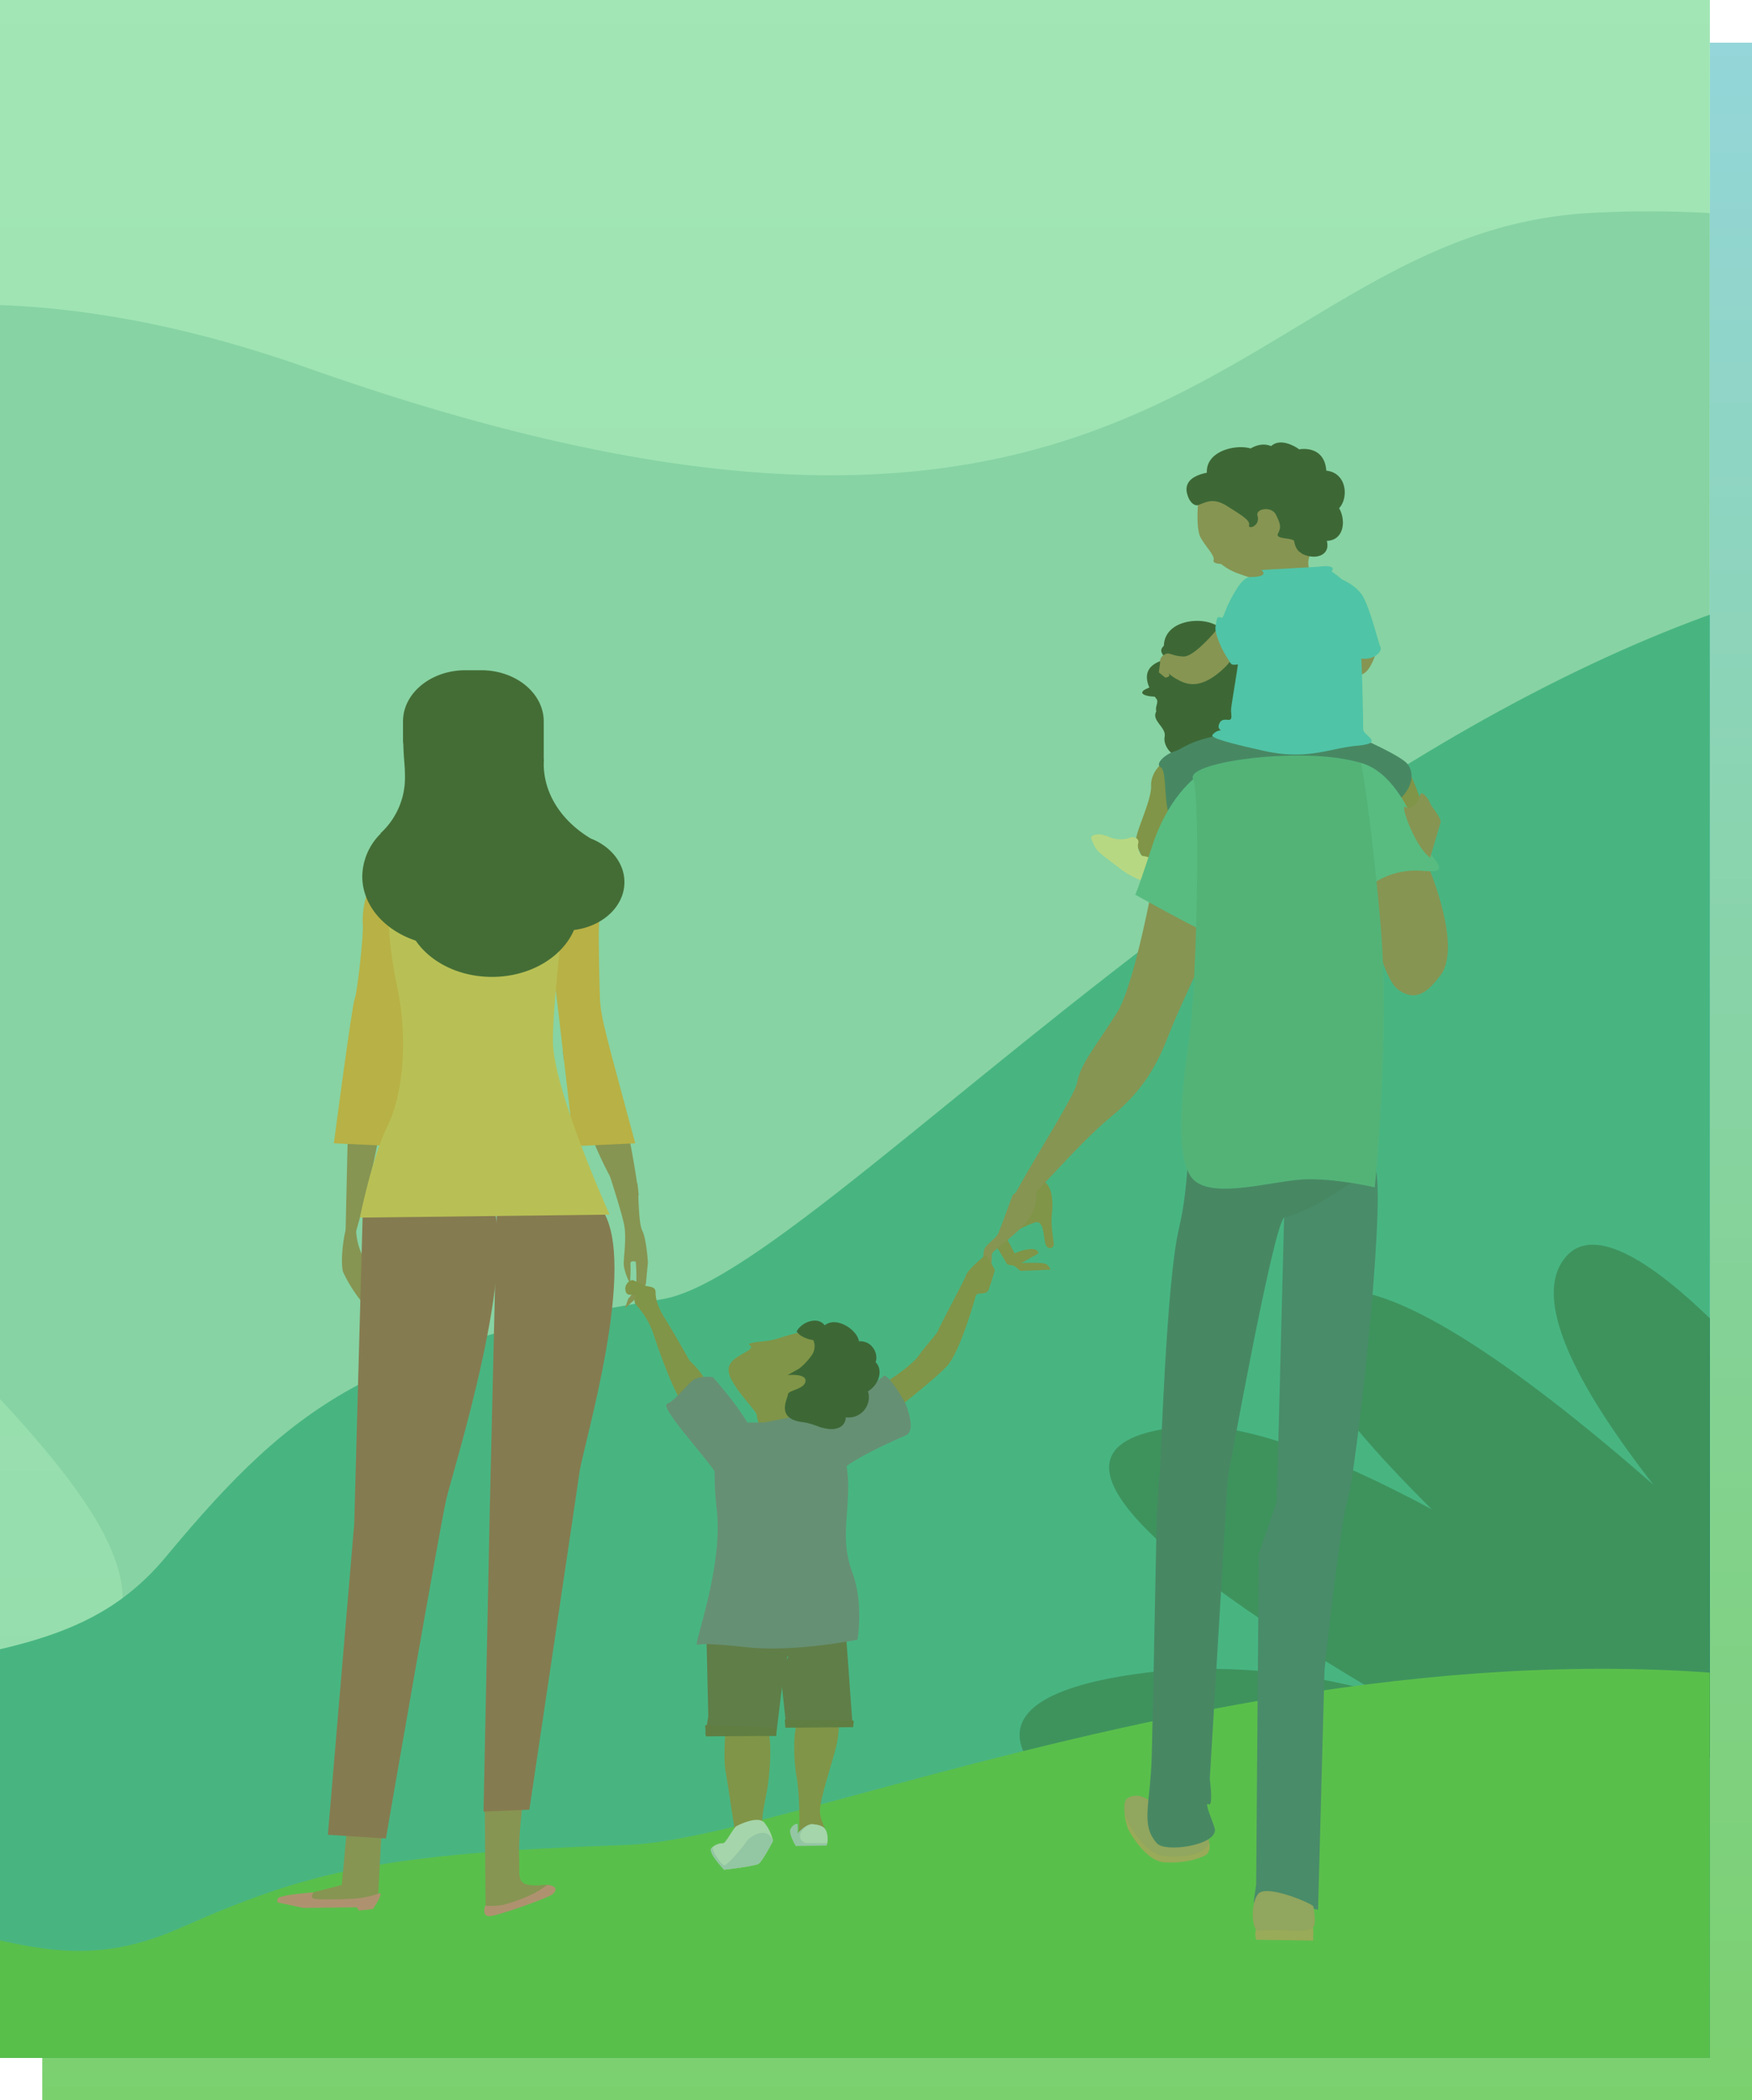 <svg xmlns="http://www.w3.org/2000/svg" width="497.474" height="596.202"><defs><clipPath id="b"><path transform="translate(655.762 141)" fill="#efefef" d="M0 0h485.474v584.088H0z"/></clipPath><clipPath id="d"><path d="M3693.486 2124.99l289.655.62-.365-159.316-289.29-3.676z" transform="translate(-3693.486 -1962.618)" fill="none"/></clipPath><clipPath id="f"><path transform="translate(761.762 81)" fill="#efefef" d="M0 0h485.474v584.202H0z"/></clipPath><clipPath id="g"><path d="M3693.486 2149.222l332.881.712-.42-183.092-332.461-4.225z" transform="translate(-3693.486 -1962.618)" fill="rgba(0,0,0,0)"/></clipPath><linearGradient id="a" x1=".5" x2=".5" y2="1" gradientUnits="objectBoundingBox"><stop offset="0" stop-color="#94d6da"/><stop offset="1" stop-color="#7bd06d"/></linearGradient><linearGradient id="c" x1=".5" x2=".5" y2="1" gradientUnits="objectBoundingBox"><stop offset="0" stop-color="#cbfcff"/><stop offset="1" stop-color="#94d6da"/></linearGradient><filter id="e" x="180.278" y="231.091" width="124.982" height="142.629" filterUnits="userSpaceOnUse"><feOffset dy="10"/><feGaussianBlur stdDeviation="10" result="f"/><feFlood flood-color="#32b5af"/><feComposite operator="in" in2="f"/><feComposite in="SourceGraphic"/></filter></defs><path transform="translate(12 12.114)" fill="url(#a)" d="M0 0h485.474v584.088H0z"/><g clip-path="url(#b)" transform="translate(-655.762 -140.886)"><path transform="translate(655.762 141)" fill="url(#c)" d="M0 0h485.474v584.088H0z"/><path d="M1204.154 727.429V257.703c-49.191-19.766-88.513-22.594-119.008-20.931-87.347 4.764-103.879 113.749-317.111 38.234-180.028-63.757-254.187 84.048-184.812 149.739 129.163 122.3 166.4 149.959 120.47 181.8-54.123 37.518-124.168-13.046-207.946-1.786-79.759 10.719-56.972 57.169-119.64 87.54-33.514 16.242-109.965 16.338-144.843 35.133z" fill="#94d6db"/><path d="M1204.668 726.24V321.231c-151.876-9.205-304.752 176.662-348.862 183.871-70.362 11.493-89.787 24.1-122.606 63.619-38.672 46.56-99.224-2.665-268.083 121.906-25.509 18.819-83.063 28.3-147.794 35.612z" fill="#179a96"/><g transform="translate(915.378 471.425)" clip-path="url(#d)"><path d="M30.19 146.454c-4.531-8.449 1.1-15.635 22.615-19.455 23.478-4.172 45.909-1.333 64.362 3.833-43.523-25.594-94.268-61.538-47.937-65.695 14.446-1.3 36.66 7.192 61.37 20.454-27.563-27.225-42.725-49.6-26.027-53.757 15.5-3.866 47.117 18.279 80.766 47.67-19.173-24.63-30.276-46.123-21.664-56.267 7.029-8.277 22.025 1.224 39.272 18.821-.768-15.473 4.59-24.816 16.817-22.94 11.5 1.762 20.815 19.675 27.468 41.158 11.033-33.322 40.171-53.705 69.569-43.584 34.53 11.885-11.545 92.407-26.994 130.393z" fill="#02564e"/></g><path d="M1205.183 618.51c-138.326-59.5-310.143 19.721-357.722 21.381-60.917 2.122-78.735 6.357-110.769 20.55-37.747 16.723-53.918-9.526-112.347-4.507-55.624 4.778 75.683 34.394-116.114 42.73-47.8 2.078-56.213 20.379-88.959 28.765h784.882z" fill="#39ae2a"/><g fill="#925a39"><path d="M761.952 438.938s4.127.458 1.826 18.578-10.667 44.317-10.667 44.317l.97-42.185s1.236-16.117 7.871-20.71z"/><path d="M756.407 487.702c-.8 8.641 3.662 12.619 4.839 16.132a56.525 56.525 0 003.1 7.063c-3.932-2.168-3.788-4.964-5-6.433s-.561-1.072-1.1 1.985c-.312 1.745 2.834 5.013 4.521 7.341a6.452 6.452 0 011.49 3.216 38.935 38.935 0 01-5.782-5.45 42.031 42.031 0 01-5.818-9.082c-.632-1.887-.314-7.676.677-11.762 1.118-4.607 3.651-9.238 3.073-3.01z"/></g><path d="M763.826 656.297l-1.288 23.733-18.249 1.181-8.1-.811 16.1-4.151 1.794-19.743z" fill="#925a39"/><path d="M761.13 683.079l-3.977.421-.683-.914-15.1.172-7.3-1.567s-.3-1.056.381-1.37c2.059-.961 9.881-1.471 9.881-1.471s-1.04 1.188-.212 1.713 10.874.232 13.359-.1c4.291-.586 5.652-1.63 5.791-1.343.328.756-2.14 4.459-2.14 4.459z" fill="#e35472"/><path d="M758.269 484.081l-2.464 89.805-7.471 88.132 16.451 1.055s15.366-88.789 17.192-96.474 21.295-69.294 12.217-85.019-35.925 2.501-35.925 2.501z" fill="#912735"/><path d="M822.654 434.121c9.186 9.074 13.823 46.4 13.823 46.4s-3.021 14.287-19.918-33.642c-5.07-14.39 3.83-14.995 6.095-12.758z" fill="#925a39"/><path d="M832.596 512.748l3.833-3.453 2.084-3.406.577-6.159s-.377-6.587-1.606-9.025-.964-12.2-1.409-13.4-7.952-2.654-7.952-2.654 3.3 10.1 4.189 14.206-.308 10.305-.032 11.924a16.2 16.2 0 001.763 4.932s.208-4.376.1-5.531 1.519-.644 1.519-.644.5 6.041-.189 7.65a9.784 9.784 0 01-1.971 2.85z" fill="#925a39"/><path d="M773.643 413.235l-5.9 50.609v2.948l-17.7-.845s5.126-39.062 5.9-40.95 2.566-18.275 2.31-21.21.513-17.644 12.317-16.176 3.073 25.624 3.073 25.624zm38.257 0l5.9 50.609v2.949l17.71-.846c-7.981-29.61-9.773-35.493-10.014-40.95-.077-1.992-.509-18.275-.252-21.21s.492-10.923-10.265-16.176c-10.259-5.012-3.079 25.624-3.079 25.624z" fill="#f7931e"/><path d="M792.823 653.566l.256 30.458 15.395-4.416s6.509-3.859.9-3.358c-8.216.73-6.542-2.1-6.8-7.563s1.022-15.96 1.022-15.96z" fill="#925a39"/><path d="M810.526 676.249a28.578 28.578 0 01-3.594 2.306 47.13 47.13 0 01-8.974 3.362 23.448 23.448 0 01-5.008.216s-1.155 3.14 1.41 2.936 15.4-4.834 17.192-5.879 2.058-2.732-1.026-2.941z" fill="#e35472"/><path d="M796.242 485.762l-1.951 82.362-1.809 87.329 13-.56s13.114-87.906 14.221-95.674 16.83-59.471 6.312-74.579-29.773 1.122-29.773 1.122z" fill="#912735"/><path d="M793.678 383.691s-20.188 1.116-24.978 2.8-3.762 21.007-.69 35.287 1.714 30.242-2.733 39.206-7.863 26.041-7.863 26.041l70.819-.839S812.15 450.627 812.15 436.9s4.444-45.085 4.1-48.163-18.12-5.046-22.572-5.046z" fill="#f7b03e"/><path d="M763.327 378.131a.59.59 0 01-.061-.079 21.363 21.363 0 006.928-16.357c0-3.027-.309-4.125-.459-8.629a.049.049 0 00.021-.012 12.792 12.792 0 01-.115-1.275v-5.444c0-8.018 7.941-14.516 17.734-14.516h4.438c9.8 0 17.736 6.5 17.736 14.516v10.72a.372.372 0 00.063.014c-.018.34-.046.676-.062 1.01v.588c.14 8.561 5.363 16.114 13.35 20.868 5.637 2.217 9.536 6.915 9.536 12.371 0 6.889-6.21 12.577-14.3 13.562-3.335 7.735-12.478 13.3-23.268 13.3-9.318 0-17.427-4.152-21.611-10.278-8.9-2.967-15.16-10.007-15.16-18.218a17.353 17.353 0 015.23-12.141z" fill="#0e0b00"/><path d="M1002.091 321.945s-9.323-1.346-14.99 1.8.731 4.04-2.01 6.284-.55 5.386-4.206 6.882-.365 2.543 2.926 2.395.914 1.5-.549 4.189 2.926 4.489 2.377 7.182 2.559 7.181 7.86 5.984 36.2 4.489 32.538-19.451c-1.337-8.754-15.537-23.794-23.946-15.265z"/><path d="M984.91 358.153s-3.289 2.693-3.108 6.434-3.655 11.521-4.2 14.663 4.569 11.072 6.215 7.78 12.606-27.53 1.093-28.877z" fill="#875a23"/><path d="M980.153 391.819a24.6 24.6 0 01-6.766-3.443c-2.559-2.094-6.762-4.788-7.494-6.433s-1.644-2.842-.549-3.292 2.561-.45 4.938.6a7.992 7.992 0 005.666 0c1.1-.3 2.559.3 2.193 1.646s.365 3.441 1.279 3.59 5.853.449.733 7.332z" fill="#f5e098"/><path d="M1054.921 360.248s3.837 8.677 4.021 11.221-1.646 4.489-2.926 2.094-8.409-9.875-6.579-11.819 5.484-1.496 5.484-1.496z" fill="#875a23"/><path d="M1041.031 350.971s11.7 5.087 13.526 7.481 1.462 5.985-1.463 9.127-8.774-4.49-14.259-4.34-38.937-2.093-43.872 2.843-5.666 11.222-7.676 7.631-.916-13.466-2.743-14.365 1.279-3.74 3.84-4.488 3.838-3.142 15.171-5.088 35.46-.447 37.476 1.199z" fill="#14405a"/><path d="M1027.545 687.624a11.2 11.2 0 01.274 2.581 7.457 7.457 0 000 1.8l-16.178-.225a4.38 4.38 0 010-3.142c.686-1.463 15.63-1.8 15.904-1.014z" fill="#b98744"/><path d="M997.931 662.712s1.372 3.816-.685 5.05-9.6 2.245-11.928 2.02-9.187-7.631-10.009-9.426-1.781-7.519-.411-8.529a4.538 4.538 0 014.112-.672c1.51.335 17.688 9.65 18.921 11.557z" fill="#a97c50"/><path d="M951.454 476.8s3.108 1.346 2.194 9.426c-.375 3.308.549 7.333.549 8.379s-1.463 1.646-2.193.3-.412-6.92-2.742-6.584c-2.257.326-7.678 3.891-7.494 2.244s9.504-15.705 9.686-13.765z" fill="#875a23"/><path d="M1019.639 482.195l-2.193 85.286-5.119 14.962-.729 93.664-.732 5.087s2.925-1.5 8.043-.3l10.238 2.395 1.825-67.929s4.389-41.894 6.582-48.478 10.6-80.8 8.043-93.365-24.86 5.678-25.958 8.678z" fill="#184966"/><path d="M1041.942 474.711s-13.775 10.524-22.3 12.269c-2.927.6-16.088 73.914-16.088 73.914l-5.117 85.286s1.1 8.08-.366 7.181 1.728 5.951 1.827 7.182c.365 4.489-14.087 6.569-16.45 3.89-4.754-5.386-1.83-10.773-1.463-24.837s1.463-71.82 1.463-69.125.364-8.08.73-10.175 1.829-54.463 5.484-70.024 1.462-25.735 5.118-26.932 46.795 10.175 47.162 11.371z" fill="#14405a"/><path d="M1040.844 386.433s4.936 31.42 10.969 35.909 9.871-1.346 12.063-4.04 4.936-11.222-4.935-34.563-18.097 1.346-18.097 2.694zm-39.114 16.159s-11.335 23.341-14.625 31.87-7.065 16.107-16.452 23.79c-10.968 8.977-23.4 25.137-28.882 27.83s17.91-31.7 19.011-37.257c1.1-5.535 4.751-9.508 11.334-19.9 5.118-8.08 10.6-38.9 10.6-38.9z" fill="#925a39"/><path d="M1041.94 394.516a21.873 21.873 0 0116.452-5.836c9.871.9 2.742-2.693 0-9.426s-9.324-22.443-21.388-21.546 4.936 36.808 4.936 36.808zm-44.42-34.566s-9.871 4.937-15.355 21.545-4.935 13.915-4.935 13.915 15.9 8.978 21.387 11.222 0-43.541-1.097-46.682z" fill="#36a895"/><path d="M1041.392 358.155s2.742 14.364 5.485 45.785-1.646 74.512-1.646 74.512-11.516-2.692-20.289-2.244-24.68 5.386-30.711.449-3.84-25.136-1.646-40.4 3.291-68.677 1.1-73.615 32.354-9.426 47.707-4.487z" fill="#2d9682"/><path d="M937.748 494.835l3.29 5.5 2.469.449 6.307-3.59s.137-1.459-2.331-1.235a12.952 12.952 0 00-4.387 1.235l-2.468-4.714z" fill="#875a23"/><path d="M942.131 499.996l2.605 2.132 8.5-.335a2.41 2.41 0 00-1.92-1.8c-1.644-.334-9.185.003-9.185.003z" fill="#875a23"/><path d="M942.499 480.695s-3.359 9.226-4.021 10.774c-.641 1.5-3.475 3.067-4.021 4.638s0 7.257-.275 8.379 2.468-.571 2.468-6.957c0-.973 2.332-2.132 7.267-6.621s5.621-7.968 5.348-12.007-6.766 1.794-6.766 1.794z" fill="#925a39"/><path d="M985.319 669.782c-4.78-.412-9.187-7.631-10.01-9.426a16.5 16.5 0 01-1-4.334c1.317 4.008 6.106 11.525 11.012 11.965 10.007.9 11.928-2.02 13.009-3.531.142 1.175.048 2.629-1.081 3.307-2.059 1.236-6.72 2.467-11.93 2.019z" fill="#b98744"/><path d="M1027.82 682.35a26.2 26.2 0 01.41 4.489c-.137 1.235-.273 2.581-5.758 2.356a97.678 97.678 0 00-10.282 0c-1.782.113-2.331-7.629 0-10.436s15.493 2.806 15.63 3.591z" fill="#a97c50"/><path d="M995.327 281.996s-1.1 9.426.548 12.269 4.022 5.087 3.656 6.284 2.194 1.047 2.194 1.2a16.429 16.429 0 004.936 2.693c2.559.9 9.871 3.741 12.065 1.2s10.236 3.74 8.407-1.047.184-4.04 0-8.828-2.374-27.537-31.806-13.771z" fill="#925a39"/><path d="M1028.416 274.515s-5.85-7.781-18.1-3.591c-11.5 3.93-9.889 7.033-15.19 7.931s-2.176 6.882.02 6.133 4.2-2.244 8.226.3 6.581 4.039 6.214 5.386 3.25.3 2.377-2.693c-.566-1.944 4.022-2.843 5.3-.15s1.443 3.442.529 5.238 4.406 1.047 4.589 2.244 1.238 4.856 4.9 2.832a8.7 8.7 0 002.777-2.384c.5-1.361 3.153-4.68 3.722-9.568.282-2.425 1.72-5.241-1.163-8.387a14.384 14.384 0 00-4.201-3.291z"/><path d="M1045.963 325.537s-1.646 6.883-4.571 7.481-4.2-4.937-1.826-6.134 6.03-2.097 6.397-1.347zm-44.268-6.757s-7.281 9.3-10.755 9.151-4.021-1.5-5.484-.449a2.13 2.13 0 00-1.1 2.244l-.365 2.693 1.829 1.5s1.462-.149 1.1-.9 0 .149 2.193 1.346 6.4 3.592 13.527-3.29.518-13.044-.945-12.295z" fill="#925a39"/><path d="M1034.445 305.487s5.12 1.645 7.313 5.236 4.569 13.616 5.118 14.663-2.376 4.638-7.494 2.545-4.937-22.444-4.937-22.444zm-21.594 2.154s-2.521-5.636-6.687.983-3.472 8.77-4.7 8.235-1.034 1.128-1.338 2.31.178 2.92 1.571 6.115a42.641 42.641 0 002.334 4.065c.771 1.4 1.137.775 4.143.736 1.835-.024 6.386-17.672 4.677-22.444z" fill="#27b9e1"/><path d="M1032.983 303.84a16.184 16.184 0 011.564 1.1 15.886 15.886 0 015.382 7.126c1.645 5.088 2.011 34.713 2.011 36.508s6.4 3.891-1.646 4.637-14.073 4.191-26.323 1.5-15.171-3.891-14.806-4.489a3.286 3.286 0 012.192-1.347c.733 0-.73-.15-.363-1.5s1.1-1.647 2.558-1.5.916-1.2.916-2.843 3.838-21.247 3.289-28.878-.549-8.529 3.474-8.828 1.828-1.945 1.828-1.945l16.086-.9s5.484-.886 3.838 1.359z" fill="#27b9e1"/><path d="M1060.953 384.936s2.559-8.678 2.924-9.876-2.375-4.34-2.742-5.087a7.2 7.2 0 00-2.01-2.993c-1.1-.747-.914.3-1.646 1.8s-2.194 2.544-3.655 1.8 2.925 11.514 7.129 14.356z" fill="#925a39"/><path d="M872.929 551.932s-3-7.476-2.928-8.725-4.815-5.643-7.233-10.275 1.113-6 4.282-7.917-.477-1.74 1.085-2.308 4.427-.461 6.952-1.148 10.729-3.962 18.52-2.053c6.795 1.664 9.808 7.265 7.105 14.524s-5.507 7.545-9.239 9.284c-2.657 1.238-4.663 6.477-4.367 8.054s-14.177.564-14.177.564zm-36.75-42.695a5.569 5.569 0 00-1.935-.312c-1.161 0-1.55-.63-1.553-1.9s1.86-3.223 3.025-1.642a4.839 4.839 0 01.463 3.854z" fill="#875a23"/><path d="M850.924 527.61s-4.888-8.663-7.017-12.026-2.635-5.607-2.641-7.444-2.124-1.321-3.5-2.033-3.244-1.421-3.244-1.421a9.41 9.41 0 011.38 2.956c.127 1.122-1.364 2.758-.113 4.184a23.19 23.19 0 014.886 8.255c1.385 4.182 7.728 22.96 11.039 21.74 10.946-4.031-.79-14.211-.79-14.211zm10.189 104.484s-.661 8.333 0 11.9 2.38 15.693 2.908 18.182 8.859 2.272 7.8-.865.529-8.441 1.189-12.771 1.455-13.2-.132-17.1-11.765.654-11.765.654zm20.286-1.298l11.851-.216a26.3 26.3 0 01-.848 6.709c-.988 4.221-4.372 14.069-4.514 17.749s3.525 7.359 0 6.277-6.489 1.407-6.065.107.282-11.254-.563-15.8-.993-12.878.139-14.826z" fill="#875a23"/><path d="M855.693 605.399l.528 23.088-.882 5.051 20.1.433 1.939-16.018 1.234-6.349 8.462-5.195z" fill="#462c25"/><path d="M855.34 630.94l20.273.723-.175 2.308-19.922.144z" fill="#462c18"/><path d="M895.36 606.41l1.762 24.242h-18.863l-1.587-14.719s4.584-9.379 5.289-9.379 13.399-.144 13.399-.144z" fill="#462c25"/><path d="M877.906 629.353l19.569.289-.177 1.876-19.216.144z" fill="#462c18"/><path d="M934.675 497.749s-4.76 3.9-5.288 5.484-7.759 14.863-7.935 15.728-4.056 4.906-5.466 7.071-6.7 6.2-11.636 8.947.975 9.645.975 9.645 15.245-11.666 18.771-15.706 7.582-18.181 7.935-19.625 3 0 3.7-1.875 1.765-5.484 1.765-5.484-1.764-3.75-2.821-4.185z" fill="#875a23"/><path d="M887.78 543.061s17.452-9.958 18.157-11.111 5.818 6.2 6.7 9.091 1.938 6.782-.528 7.792-16.925 7.359-19.394 11.111-4.935-16.883-4.935-16.883z" fill="#52507a"/><path d="M872.088 545.082s15.162-2.886 17.1-3.318 6.875 11.832 6.7 21.934-1.938 15.439 1.235 24.1 1.409 18.9 1.409 18.9-17.8 3.607-31.2 2.164-13.223-.722-14.28-.722 7.229-21.5 5.642-37.662a101.345 101.345 0 01-.4-19.454c.5-4.607 6.7-5.962 8.774-5.91 2.608.067 5.02-.032 5.02-.032z" fill="#52507a"/><path d="M858.284 559.287c3.649 5.477 12.586-5.822 10.944-10.3-2.3-6.287-11.729-16.746-11.729-16.746s-3.491-.4-5.234.623-5.466 6.134-7.707 6.953 10.442 14.541 13.726 19.47z" fill="#52507a"/><path d="M864.159 659.584s6.032-3.254 7.952-1.01a12.49 12.49 0 012.468 5.162s-3.017 5.835-4.113 6.509-9.734 1.684-9.734 1.684-4.8-4.938-3.564-6.172a4.506 4.506 0 013.291-1.347c.683-.001 2.877-4.269 3.7-4.826z" fill="#d1dae9"/><path d="M867.038 663.961c-.822 1.347-5.483 6.846-6.307 6.732-.627-.085-3.29-3.478-3.272-5.2-.1.084-.2.162-.292.26-1.234 1.234 3.564 6.172 3.564 6.172s8.638-1.011 9.734-1.684 4.113-6.509 4.113-6.509c-1.782-4.485-6.717-1.119-7.54.229zm14.531-2.357s2.33-2.806 4.25-2.581c2.145.25 3.429.561 3.976 2.357a7.359 7.359 0 010 3.7l-8.774.112s-2.056-3.366-1.508-4.713 1.92-1.8 2.057-1.459a16.118 16.118 0 01-.001 2.584z" fill="#adbcda"/><path d="M885.82 659.023c-1.276-.15-3.839 1.907-3.564 3.59a2.139 2.139 0 002.193 1.8h5.487a6.939 6.939 0 00-.141-3.029c-.547-1.8-1.83-2.109-3.975-2.361z" fill="#d1dae9"/><path d="M878.728 531.679s5.387-.581 5.067 1.757-4.924 2.478-4.992 3.728-3.63 6.944 4.274 7.87c3.655.428 5.9 2.569 7.353 1.248 2.169-1.981 3.764-3.857 5.956-5.609 8.7-6.965 6.521-14.561 5.662-16.315s-6.03-.8-9.337.172-13.983 7.149-13.983 7.149z"/><path d="M655.762 141h485.474v584.088H655.762z" fill="#7bd06d" opacity=".5"/><g transform="translate(655.76 140.89)" filter="url(#e)"><path d="M273.509 288.135l-56.122-36.183a6.409 6.409 0 00-4.8-.646q-2.307.646-2.307 5.445v71.259q0 4.431 2.446 5.354a4.872 4.872 0 004.661-.554l56.122-36.183a6.017 6.017 0 000-8.492z" fill="#fff"/></g></g><g transform="translate(-761.762 -81)" clip-path="url(#f)"><path transform="translate(580.228 81)" fill="url(#c)" d="M0 0h831.417v1060.301H0z"/><path d="M1350.116 705.345V165.518c-56.532-22.716-101.722-25.966-136.768-24.054-100.383 5.475-119.382 130.725-364.436 43.94-206.895-73.272-292.121 96.591-212.393 172.085 148.438 140.557 191.237 172.338 138.449 208.93-62.2 43.117-142.7-14.993-238.979-2.052-91.663 12.319-65.475 65.7-137.495 100.6-38.516 18.666-126.375 18.776-166.459 40.376z" fill="#94d6db"/><path d="M1350.706 703.978v-465.45c-174.542-10.579-350.231 203.026-400.924 211.311-80.863 13.208-103.187 27.7-140.9 73.113-44.443 53.509-114.032-3.062-308.091 140.1-29.315 21.627-95.459 32.523-169.85 40.927z" fill="#179a96"/><g transform="translate(1018.245 411.135)" clip-path="url(#g)"><path d="M34.696 168.31c-5.208-9.71 1.267-17.969 25.99-22.358 26.981-4.794 52.76-1.533 73.967 4.4-50.019-29.415-108.336-70.722-55.091-75.5 16.6-1.489 42.131 8.266 70.528 23.507-31.677-31.288-49.1-57.005-29.912-61.78 17.815-4.443 54.148 21.007 92.819 54.785-22.034-28.306-34.794-53.007-24.9-64.664 8.078-9.512 25.312 1.406 45.133 21.63-.882-17.782 5.275-28.52 19.326-26.364 13.213 2.025 23.921 22.611 31.568 47.3 12.679-38.294 46.166-61.72 79.951-50.089 39.682 13.658-13.269 106.2-31.023 149.853z" fill="#02564e"/></g><path d="M1351.299 580.171c-158.97-68.384-356.428 22.664-411.108 24.572-70.008 2.439-90.485 7.306-127.3 23.617-43.38 19.218-61.965-10.948-129.113-5.18-63.925 5.492 86.979 39.527-133.442 49.107-54.939 2.388-64.6 23.42-102.235 33.058h902.015z" fill="#39ae2a"/><path d="M1099.195 289.814s-6.18-.068-5.99-3.969c-5.57-2.818-1.915-4.928-3.078-6.433-1.4-1.813-6.629-8.991 2.815-11.256-4.209-11.559 11.652-13.1 15.686-8.434 3.819-3.307 13.783-4.561 15.847 1.533 4.372-1.949 8.052 1.03 9.26 4.113a7.484 7.484 0 01.538 3.917l1.827 6.231-4.062-5.52s-9.019 1.727-12.348-4.8c-1.315 6.305-9.106 5.48-10.572 4.669-1.879 4.005-7.634 5.591-9.788 3.924 1.9 5.9-3.562 9.064-3.562 9.064a25.673 25.673 0 003.427 6.961z" fill-rule="evenodd"/><g fill="#925a39"><path d="M868.491 378.523s4.131.458 1.828 18.6-10.681 44.372-10.681 44.372l.97-42.237s1.243-16.136 7.883-20.735z"/><path d="M862.943 427.348c-.8 8.652 3.667 12.635 4.845 16.152a56.678 56.678 0 003.1 7.072c-3.937-2.171-3.792-4.97-5-6.441s-.562-1.073-1.1 1.987c-.312 1.748 2.837 5.02 4.525 7.35a6.456 6.456 0 011.493 3.22 38.919 38.919 0 01-5.789-5.457 42.023 42.023 0 01-5.826-9.093c-.633-1.89-.315-7.685.677-11.777 1.117-4.612 3.653-9.249 3.075-3.013z"/></g><path d="M870.372 596.152l-1.289 23.763-18.271 1.183-8.113-.812 16.117-4.156 1.795-19.768z" fill="#925a39"/><path d="M867.671 622.966l-3.98.421-.685-.915-15.12.172-7.312-1.569s-.3-1.057.381-1.372c2.061-.962 9.893-1.473 9.893-1.473s-1.042 1.19-.213 1.715 10.888.233 13.377-.1c4.3-.587 5.659-1.632 5.8-1.345.331.759-2.141 4.466-2.141 4.466z" fill="#e35472"/><path d="M864.806 423.724l-2.467 89.917-7.479 88.241 16.471 1.056s15.386-88.9 17.214-96.594 21.322-69.38 12.232-85.124-35.971 2.504-35.971 2.504z" fill="#912735"/><path d="M929.274 373.7c9.2 9.086 13.841 46.458 13.841 46.458s-3.025 14.3-19.943-33.684c-5.079-14.408 3.833-15.014 6.102-12.774z" fill="#925a39"/><path d="M939.226 452.42l3.839-3.458 2.086-3.41.578-6.167s-.377-6.594-1.608-9.036-.965-12.219-1.411-13.42-7.962-2.657-7.962-2.657 3.3 10.117 4.194 14.223-.308 10.317-.031 11.938a16.223 16.223 0 001.764 4.938s.209-4.382.1-5.538 1.521-.644 1.521-.644.5 6.048-.19 7.659a9.8 9.8 0 01-1.974 2.854z" fill="#925a39"/><path d="M880.199 352.789l-5.91 50.672v2.952l-17.724-.847s5.132-39.111 5.906-41 2.569-18.3 2.313-21.237.513-17.666 12.333-16.2 3.082 25.66 3.082 25.66zm38.303-.001l5.905 50.672v2.952l17.731-.846c-7.991-29.646-9.785-35.537-10.026-41-.077-1.994-.51-18.3-.252-21.237s.493-10.937-10.277-16.2c-10.266-5.009-3.081 25.659-3.081 25.659z" fill="#f7931e"/><path d="M899.404 593.417l.256 30.5 15.413-4.422s6.518-3.864.9-3.362c-8.226.731-6.55-2.106-6.809-7.572s1.024-15.98 1.024-15.98z" fill="#925a39"/><path d="M917.129 616.128a28.643 28.643 0 01-3.6 2.309 47.243 47.243 0 01-8.984 3.366 23.493 23.493 0 01-5.016.217s-1.155 3.144 1.413 2.94 15.419-4.84 17.213-5.886 2.062-2.736-1.026-2.946z" fill="#e35472"/><path d="M902.823 425.406l-1.954 82.465-1.812 87.437 13.015-.56s13.131-88.014 14.237-95.793 16.852-59.545 6.32-74.672-29.806 1.123-29.806 1.123z" fill="#912735"/><path d="M900.258 323.208s-20.213 1.117-25.008 2.8-3.767 21.033-.691 35.331 1.717 30.279-2.737 39.254-7.872 26.073-7.872 26.073l70.907-.84s-16.1-35.6-16.1-49.347 4.45-45.14 4.106-48.223-18.152-5.048-22.605-5.048z" fill="#f7b03e"/><path d="M869.871 317.641a.507.507 0 01-.061-.079 21.391 21.391 0 006.936-16.377c0-3.031-.308-4.13-.46-8.639a.042.042 0 00.021-.012c-.041-.424-.113-.843-.113-1.276v-5.45c0-8.028 7.949-14.535 17.755-14.535h4.443c9.811 0 17.76 6.507 17.76 14.535v10.733a.371.371 0 00.062.014c-.018.34-.047.677-.062 1.011v.589c.139 8.572 5.37 16.134 13.366 20.894 5.643 2.219 9.548 6.923 9.548 12.386 0 6.9-6.218 12.593-14.317 13.579-3.339 7.745-12.492 13.317-23.3 13.317-9.33 0-17.448-4.157-21.638-10.29-8.914-2.971-15.18-10.019-15.18-18.241a17.372 17.372 0 015.24-12.159z" fill="#0e0b00"/><path d="M1108.931 261.385s-9.335-1.348-15.008 1.8.73 4.045-2.014 6.291-.551 5.393-4.212 6.891-.364 2.546 2.931 2.4.915 1.5-.551 4.194 2.931 4.495 2.38 7.192 2.563 7.19 7.871 5.991 36.24 4.495 32.577-19.475c-1.337-8.765-15.554-23.823-23.974-15.284z"/><path d="M1091.727 297.639s-3.293 2.7-3.112 6.442-3.66 11.536-4.209 14.682 4.575 11.086 6.223 7.79 12.629-27.565 1.098-28.914z" fill="#875a23"/><path d="M1086.968 331.347a24.626 24.626 0 01-6.774-3.447c-2.562-2.1-6.77-4.794-7.5-6.441s-1.646-2.846-.549-3.3 2.563-.451 4.943.6a8 8 0 005.673 0c1.1-.3 2.563.3 2.2 1.648s.366 3.445 1.282 3.594 5.85.454.725 7.346z" fill="#f5e098"/><path d="M1161.826 299.737s3.842 8.688 4.026 11.235-1.647 4.494-2.93 2.1-8.42-9.887-6.588-11.834 5.492-1.501 5.492-1.501z" fill="#875a23"/><path d="M1147.915 290.448s11.713 5.093 13.544 7.49 1.464 5.992-1.466 9.139-8.785-4.5-14.275-4.346-38.985-2.1-43.927 2.847-5.674 11.236-7.686 7.641-.917-13.482-2.746-14.383 1.28-3.744 3.845-4.494 3.842-3.146 15.189-5.094 35.507-.448 37.522 1.2z" fill="#14405a"/><path d="M1134.415 627.517a11.273 11.273 0 01.275 2.584 7.422 7.422 0 000 1.8l-16.2-.225a4.384 4.384 0 010-3.145c.689-1.464 15.652-1.801 15.925-1.014z" fill="#b98744"/><path d="M1104.765 602.572s1.375 3.82-.686 5.057-9.608 2.247-11.941 2.022-9.2-7.641-10.021-9.438-1.784-7.528-.411-8.54a4.546 4.546 0 014.118-.673c1.509.339 17.707 9.665 18.941 11.572z" fill="#a97c50"/><path d="M1058.229 416.432s3.113 1.348 2.2 9.438c-.375 3.312.549 7.342.549 8.389s-1.463 1.648-2.2.3-.413-6.928-2.746-6.592c-2.259.326-7.687 3.9-7.5 2.247s9.517-15.724 9.697-13.782z" fill="#875a23"/><path d="M1126.502 421.831l-2.2 85.391-5.126 14.981-.729 93.78-.733 5.094s2.929-1.5 8.053-.3l10.252 2.4 1.828-68.013s4.394-41.946 6.589-48.537 10.616-80.9 8.052-93.481-24.887 5.688-25.986 8.685z" fill="#184966"/><path d="M1148.83 414.341s-13.792 10.537-22.328 12.284c-2.931.6-16.108 74.005-16.108 74.005l-5.123 85.391s1.1 8.09-.366 7.19 1.729 5.958 1.828 7.191c.366 4.495-14.1 6.577-16.47 3.9-4.76-5.393-1.832-10.787-1.465-24.868s1.465-71.908 1.465-69.211.364-8.09.73-10.187 1.832-54.531 5.492-70.111 1.463-25.767 5.124-26.965 46.855 10.184 47.221 11.381z" fill="#14405a"/><path d="M1147.732 325.954s4.941 31.458 10.982 35.953 9.883-1.348 12.078-4.044 4.941-11.236-4.94-34.605-18.12 1.346-18.12 2.696zm-39.167 16.179s-11.348 23.37-14.642 31.909-7.075 16.127-16.473 23.82c-10.98 8.988-23.429 25.167-28.918 27.864s17.932-31.743 19.034-37.3c1.1-5.542 4.758-9.52 11.35-19.923 5.124-8.09 10.613-38.952 10.613-38.952z" fill="#925a39"/><path d="M1148.831 334.043a21.9 21.9 0 0116.472-5.843c9.884.9 2.746-2.7 0-9.438s-9.336-22.471-21.414-21.572 4.942 36.853 4.942 36.853zm-44.476-34.606s-9.884 4.943-15.375 21.572-4.94 13.932-4.94 13.932 15.922 8.989 21.412 11.236-.001-43.595-1.097-46.74z" fill="#36a895"/><path d="M1148.279 297.637s2.747 14.382 5.493 45.842-1.649 74.6-1.649 74.6-11.53-2.7-20.313-2.247-24.711 5.393-30.749.449-3.845-25.167-1.648-40.448 3.3-68.762 1.1-73.707 32.394-9.431 47.766-4.489z" fill="#2d9682"/><path d="M1044.508 434.489l3.295 5.5 2.472.449 6.313-3.594s.137-1.461-2.335-1.237a12.954 12.954 0 00-4.39 1.237l-2.473-4.72z" fill="#875a23"/><path d="M1048.897 439.657l2.607 2.135 8.511-.335a2.413 2.413 0 00-1.921-1.8c-1.647-.337-9.197 0-9.197 0z" fill="#875a23"/><path d="M1049.264 420.332s-3.364 9.237-4.027 10.787c-.641 1.5-3.479 3.071-4.025 4.644s0 7.265-.276 8.388 2.471-.571 2.471-6.965c0-.975 2.335-2.135 7.275-6.629s5.628-7.978 5.354-12.022-6.772 1.797-6.772 1.797z" fill="#925a39"/><path d="M1092.138 609.653c-4.786-.413-9.2-7.641-10.021-9.438a16.489 16.489 0 01-1-4.34c1.318 4.013 6.114 11.54 11.025 11.979 10.019.9 11.942-2.022 13.025-3.535.142 1.177.048 2.632-1.083 3.311-2.062 1.236-6.729 2.472-11.946 2.023z" fill="#b98744"/><path d="M1134.69 622.236a26.235 26.235 0 01.411 4.494c-.137 1.236-.272 2.584-5.765 2.359a97.8 97.8 0 00-10.3 0c-1.783.113-2.333-7.639 0-10.448s15.517 2.81 15.654 3.595z" fill="#a97c50"/><path d="M1102.157 221.387s-1.1 9.438.549 12.284 4.027 5.093 3.662 6.292 2.2 1.048 2.2 1.2a16.455 16.455 0 004.941 2.7c2.563.9 9.884 3.746 12.08 1.2s10.25 3.745 8.418-1.048.184-4.045 0-8.839-2.381-27.572-31.85-13.789z" fill="#925a39"/><path d="M1135.285 213.897s-5.856-7.79-18.12-3.6c-11.51 3.935-9.9 7.042-15.21 7.94s-2.177 6.891.021 6.141 4.208-2.247 8.235.3 6.589 4.044 6.221 5.392 3.255.3 2.381-2.7c-.567-1.947 4.028-2.847 5.308-.15s1.445 3.446.53 5.244 4.412 1.049 4.595 2.246 1.24 4.862 4.91 2.836a8.713 8.713 0 002.777-2.386c.5-1.363 3.158-4.685 3.727-9.58.282-2.428 1.721-5.248-1.166-8.4a14.377 14.377 0 00-4.209-3.283z"/><path d="M1152.859 264.981s-1.648 6.891-4.579 7.49-4.209-4.944-1.827-6.142 6.037-2.098 6.406-1.348zm-44.326-6.764s-7.29 9.312-10.768 9.162-4.025-1.5-5.491-.449a2.133 2.133 0 00-1.1 2.247l-.365 2.7 1.83 1.5s1.465-.149 1.1-.9 0 .149 2.2 1.348 6.405 3.6 13.544-3.295.514-13.063-.95-12.313z" fill="#925a39"/><path d="M1141.325 244.907s5.128 1.647 7.322 5.242 4.576 13.633 5.124 14.681-2.378 4.644-7.5 2.548-4.946-22.471-4.946-22.471zm-21.619 2.158s-2.523-5.643-6.7.984-3.476 8.781-4.706 8.246-1.035 1.13-1.34 2.313.178 2.924 1.574 6.123a42.549 42.549 0 002.336 4.07c.772 1.406 1.139.775 4.147.737 1.841-.025 6.4-17.698 4.689-22.473z" fill="#27b9e1"/><path d="M1139.859 243.263a16.3 16.3 0 011.566 1.105 15.917 15.917 0 015.389 7.135c1.646 5.094 2.013 34.756 2.013 36.553s6.407 3.9-1.648 4.643-14.091 4.2-26.356 1.5-15.189-3.9-14.823-4.494a3.291 3.291 0 012.2-1.349c.733 0-.732-.15-.364-1.5s1.1-1.649 2.561-1.5.917-1.2.917-2.846 3.843-21.273 3.293-28.914-.549-8.539 3.479-8.839 1.83-1.948 1.83-1.948l16.106-.9s5.487-.898 3.837 1.354z" fill="#27b9e1"/><path d="M1167.865 324.451s2.562-8.689 2.927-9.888-2.377-4.345-2.745-5.094a7.2 7.2 0 00-2.012-3c-1.1-.748-.916.3-1.647 1.8s-2.2 2.548-3.66 1.8 2.927 11.54 7.137 14.382z" fill="#925a39"/><path d="M979.612 491.657s-3-7.486-2.931-8.737-4.821-5.65-7.243-10.288 1.115-6.006 4.288-7.927-.477-1.742 1.086-2.311 4.432-.462 6.962-1.15 10.742-3.966 18.543-2.055c6.8 1.666 9.818 7.274 7.112 14.542s-5.512 7.554-9.25 9.3c-2.661 1.239-4.67 6.485-4.372 8.064s-14.195.562-14.195.562zm-36.799-42.754a5.581 5.581 0 00-1.938-.312c-1.163 0-1.553-.631-1.554-1.9s1.861-3.227 3.028-1.644a4.85 4.85 0 01.464 3.856z" fill="#875a23"/><path d="M957.578 467.305s-4.895-8.674-7.026-12.041-2.639-5.614-2.645-7.453-2.126-1.323-3.5-2.036-3.248-1.423-3.248-1.423a9.415 9.415 0 011.382 2.959c.127 1.123-1.365 2.762-.113 4.189a23.226 23.226 0 014.892 8.264c1.386 4.187 7.737 22.989 11.053 21.767 10.954-4.034-.795-14.226-.795-14.226zm10.202 104.614s-.662 8.344 0 11.92 2.383 15.712 2.911 18.2 8.871 2.275 7.813-.866.53-8.452 1.19-12.787 1.457-13.22-.132-17.121-11.782.654-11.782.654zm20.309-1.301l11.865-.216a26.34 26.34 0 01-.849 6.718c-.99 4.226-4.378 14.087-4.52 17.771s3.529 7.368 0 6.285-6.5 1.408-6.073.108.283-11.269-.563-15.82-.993-12.895.14-14.846z" fill="#875a23"/><path d="M962.352 545.191l.528 23.117-.883 5.057 20.123.434 1.943-16.038 1.233-6.357 8.473-5.2z" fill="#462c25"/><path d="M961.998 570.763l20.3.724-.175 2.311-19.946.145z" fill="#462c18"/><path d="M1002.066 546.203l1.765 24.272h-18.887l-1.589-14.737s4.589-9.391 5.3-9.391 13.411-.144 13.411-.144z" fill="#462c25"/><path d="M984.592 569.175l19.594.289-.177 1.879-19.24.144z" fill="#462c18"/><path d="M1041.429 437.407s-4.765 3.9-5.295 5.49-7.767 14.881-7.944 15.748-4.061 4.912-5.472 7.08-6.707 6.213-11.65 8.958.977 9.657.977 9.657 15.265-11.68 18.793-15.726 7.592-18.2 7.944-19.649 3 0 3.706-1.877 1.767-5.491 1.767-5.491-1.767-3.754-2.826-4.19z" fill="#875a23"/><path d="M994.477 482.775s17.475-9.97 18.181-11.125 5.826 6.212 6.708 9.1 1.941 6.791-.528 7.8-16.946 7.368-19.418 11.125-4.943-16.9-4.943-16.9z" fill="#52507a"/><path d="M978.767 484.798s15.181-2.889 17.122-3.323 6.884 11.847 6.707 21.961-1.941 15.459 1.236 24.127 1.411 18.928 1.411 18.928-17.827 3.611-31.242 2.167-13.24-.723-14.3-.723 7.237-21.527 5.647-37.708a101.6 101.6 0 01-.4-19.478c.5-4.613 6.7-5.97 8.785-5.917 2.618.066 5.034-.034 5.034-.034z" fill="#52507a"/><path d="M964.945 499.022c3.654 5.483 12.6-5.829 10.958-10.314-2.307-6.3-11.744-16.767-11.744-16.767s-3.5-.4-5.24.624-5.472 6.141-7.717 6.962 10.456 14.563 13.743 19.495z" fill="#52507a"/><path d="M970.829 599.442s6.041-3.258 7.963-1.011a12.532 12.532 0 012.472 5.169s-3.021 5.843-4.119 6.517-9.746 1.686-9.746 1.686-4.806-4.944-3.569-6.18a4.515 4.515 0 013.295-1.349c.682-.001 2.878-4.271 3.704-4.832z" fill="#d1dae9"/><path d="M973.709 603.824c-.822 1.349-5.489 6.854-6.313 6.74-.629-.085-3.295-3.483-3.276-5.2-.1.084-.2.163-.293.26-1.236 1.236 3.569 6.18 3.569 6.18s8.648-1.012 9.746-1.686 4.119-6.517 4.119-6.517c-1.785-4.5-6.732-1.126-7.552.223zm14.551-2.359s2.333-2.81 4.256-2.584c2.146.25 3.433.562 3.98 2.36a7.377 7.377 0 010 3.707l-8.785.113s-2.059-3.37-1.51-4.718 1.922-1.8 2.059-1.461a16.156 16.156 0 010 2.583z" fill="#adbcda"/><path d="M992.516 598.881c-1.278-.15-3.844 1.909-3.569 3.594a2.142 2.142 0 002.2 1.8h5.493a6.924 6.924 0 00-.141-3.032c-.551-1.801-1.835-2.111-3.983-2.362z" fill="#d1dae9"/><path d="M985.415 471.379s5.394-.582 5.073 1.759-4.929 2.481-5 3.732-3.634 6.953 4.28 7.88c3.659.428 5.911 2.573 7.361 1.25 2.172-1.984 3.768-3.862 5.964-5.616 8.713-6.974 6.528-14.579 5.669-16.335s-6.038-.8-9.349.172-13.998 7.158-13.998 7.158z"/><path d="M1099.445 222.638c-.628-1.177-2.865-5.841 5-7.431-.35-7.556 12.283-8.737 14.229-5.714 3.779-2.215 11.787-3.146 11.853.839 3.864-1.329 5.959.592 6.117 2.605a4.573 4.573 0 01-.567 2.57l-.151 4.078-1.753-3.586s-7.4 1.231-8.33-3.025c-2.6 4.16-8.406 3.7-9.334 3.183-2.456 2.653-7.3 3.757-8.544 2.684-.014 3.859-5.4 3.668-5.4 3.668-.051 1.647-2.602 1.106-3.12.129z" fill-rule="evenodd"/><path d="M1114.387 210.374s3.837-4.537 8.315-2.734c2.8-2.573 7.391.465 7.959.931 1.529-.293 7.2-.567 7.7 6.047 5.823.609 6.416 7.68 3.638 10.658 1.985 3.441 1.438 9.091-3.492 9.276.9 3.35-1.781 4.692-4.228 4.458a7.436 7.436 0 01-2.989-.918l-.249-1.621s-.152-6.177 5.131-6.166c-4.534-2.838-2.938-7.432-2.15-8.086-2.75-2.454-3.208-6.55-1.694-7.361a8.556 8.556 0 01-6.307-5.121c-1.974-.328-9.844.414-11.634.637zM994.043 458.969s-3.161-2.64-.66-1.033c3.6-1.772 7.189 2.832 8.542 2.818 1.63-.018 7.061 2.02 5.819 5.557 5.694 1.408 4.172 7.542.478 9.664a5.772 5.772 0 01-6.308 7.4c-.091 3-3.2 3.739-5.605 3.166a7.15 7.15 0 01-2.738-1.24l.234-1.424s1.7-5.3 7.026-4.487a4.4 4.4 0 01.253-7.24c-2.039-2.516-1.273-6.087.5-6.549a6.518 6.518 0 01-4.832-5.338c-1.895-.586-.838-1.208-2.709-1.294z" fill-rule="evenodd"/><path d="M1007.177 475.046c1.384-.6 6.705-3.053 2.624-6.53 1.986-1.814.2-7.039-4.141-6.725-.511-3.344-6.437-7.2-9.722-4.542-1.561-2.077-4.552-1.427-6.3-.121a5.5 5.5 0 00-1.7 1.9l.9.914s4.053 3.094 8.152.517c-1.605 3.594 2.737 5.064 3.792 5-.479 2.537 1.933 4.763 3.657 4.423-3.127 2.6.713 4.122.713 4.122-1.308 1.118.876 1.54 2.025 1.042z" fill-rule="evenodd"/><path d="M987.788 470.253a19.444 19.444 0 004.6-4.7c1.4-2.4.383-4.7-.767-5.225s6.384-1.149 6.384-1.149 5.233 6.792.765 9.4-10.982 1.674-10.982 1.674z" fill-rule="evenodd"/><path fill="#7bd06d" opacity=".5" d="M761.762 81h485.474v584.202H761.762z"/></g></svg>